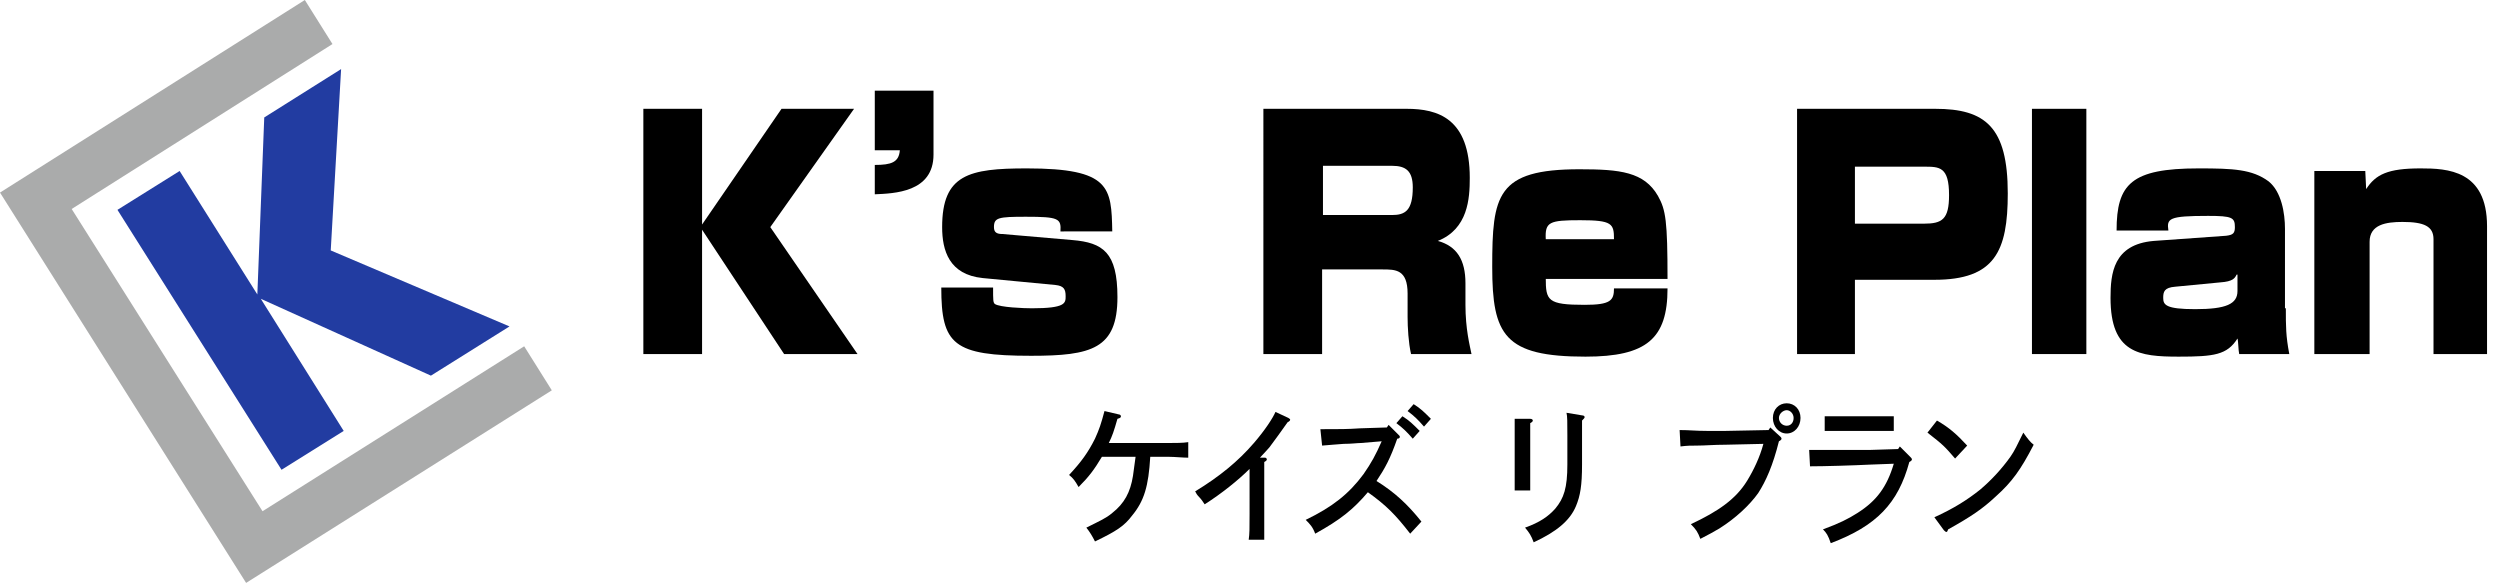 <?xml version="1.0" encoding="utf-8"?>
<!-- Generator: Adobe Illustrator 19.2.1, SVG Export Plug-In . SVG Version: 6.00 Build 0)  -->
<svg version="1.1" id="レイヤー_1" xmlns="http://www.w3.org/2000/svg" xmlns:xlink="http://www.w3.org/1999/xlink" x="0px"
	 y="0px" viewBox="0 0 289.5 67.5" style="enable-background:new 0 0 289.5 67.5;" xml:space="preserve">
<style type="text/css">
	.st0{fill:#223CA1;}
	.st1{fill:#AAABAB;}
</style>
<g>
	<g>
		<path d="M90.5,12.6h8.4l-9.7,13.7L99.3,41h-8.5l-9.5-14.4V41h-6.8V12.6h6.8v13.4L90.5,12.6z"/>
		<path d="M108.1,10.5v7.4c0,4.4-4.6,4.5-6.8,4.6v-3.4c1.9,0,2.8-0.3,2.9-1.7h-2.9v-6.9H108.1z"/>
		<path d="M122.8,26.8c0.1-1.5-0.2-1.7-4-1.7c-3.2,0-3.7,0.1-3.7,1.2c0,0.6,0.3,0.8,1,0.8l8.1,0.7c3.5,0.3,5.2,1.4,5.2,6.6
			c0,6-3,6.8-10,6.8c-9,0-10.4-1.3-10.4-7.9h6c0,1.5,0,1.7,0.2,1.9c0.6,0.4,3.4,0.5,4.3,0.5c3.9,0,3.9-0.6,3.9-1.4s-0.2-1.2-1.2-1.3
			l-8.4-0.8c-3.9-0.4-4.7-3.2-4.7-5.9c0-6.1,3.1-6.8,9.8-6.8c9.7,0,9.8,2.2,9.9,7.3H122.8z"/>
		<path d="M162.9,12.6c3.6,0,7.3,1.1,7.3,8c0,2.4-0.2,5.9-3.7,7.3c2.2,0.6,3.2,2.2,3.2,4.9v2.5c0,2.8,0.5,4.7,0.7,5.7h-7
			c-0.3-1.3-0.4-3.1-0.4-4.3V34c0-2.8-1.4-2.8-2.9-2.8h-7V41h-6.8V12.6H162.9z M153.2,19.2v5.7h8c1.5,0,2.4-0.5,2.4-3.2
			c0-1.9-0.8-2.5-2.4-2.5H153.2z"/>
		<path d="M179,32.2c0,2.6,0.2,3.1,4.5,3.1c3,0,3.4-0.5,3.4-1.9h6.2c0,5.8-2.4,7.9-9.5,7.9c-9.4,0-10.8-2.5-10.8-10.4
			c0-8.3,0.5-11.3,10.1-11.3c4.7,0,7.5,0.3,9.1,3.1c0.9,1.6,1.1,2.9,1.1,9.6H179z M186.9,27.7c0-1.8-0.2-2.2-3.9-2.2
			c-3.6,0-4.1,0.2-4,2.2H186.9z"/>
		<path d="M224.1,12.6c5.8,0,8.4,2.1,8.4,9.8c0,6.7-1.5,10-8.5,10h-9.2V41h-6.7V12.6H224.1z M214.8,19.2v6.7h8
			c2.1,0,2.9-0.5,2.9-3.3c0-3.3-1.1-3.3-2.9-3.3H214.8z"/>
		<path d="M241.6,12.6V41h-6.3V12.6H241.6z"/>
		<path d="M264.7,35.7c0,2.1,0,3.2,0.4,5.3h-5.8c-0.1-0.4-0.1-1.5-0.2-1.8c-1.2,1.9-2.7,2.1-6.8,2.1c-4.6,0-7.9-0.4-7.9-6.8
			c0-2.8,0.3-6.2,5-6.6l8.4-0.6c0.8-0.1,1-0.3,1-1c0-1.1-0.3-1.3-3.1-1.3c-4.6,0-4.8,0.3-4.6,1.7h-6c0-5.4,1.7-7.2,9.5-7.2
			c4,0,6.2,0.1,8.1,1.5c1.5,1.2,1.9,3.7,1.9,5.5V35.7z M259,31.8c-0.2,0.4-0.4,0.8-1.9,0.9l-5.2,0.5c-1.3,0.1-1.4,0.6-1.4,1.3
			c0,0.8,0.3,1.3,3.7,1.3c3.6,0,4.9-0.6,4.9-2.1V31.8z"/>
		<path d="M273.9,19.8l0.1,2.1c1.1-1.7,2.5-2.4,6.3-2.4c3.1,0,7.7,0.2,7.7,6.7V41h-6.2V27.7c0-1.5-1.1-2-3.6-2
			c-1.9,0-3.8,0.3-3.8,2.3v13H268V19.8H273.9z"/>
	</g>
	<g>
		<path d="M127.6,52.9c-0.9,1.5-1.5,2.3-2.7,3.5c-0.4-0.7-0.6-1-1.1-1.4c1.4-1.5,2.2-2.6,3-4.2c0.5-1.1,0.7-1.7,1.1-3.2l1.7,0.4
			c0.1,0,0.2,0.1,0.2,0.2c0,0.1,0,0.2-0.4,0.3c-0.4,1.4-0.6,2-1,2.8h7c0.7,0,1.6,0,2.2-0.1V53c-0.6,0-1.6-0.1-2.2-0.1h-2.2
			c-0.2,3.4-0.7,5.1-2.1,6.8c-0.9,1.2-1.8,1.8-4.3,3c-0.3-0.6-0.6-1.1-1-1.6c1.6-0.8,2.3-1.1,3-1.7c1.4-1.1,2.1-2.4,2.4-4.3
			c0.1-0.7,0.2-1.5,0.3-2.2H127.6z"/>
		<path d="M146.5,53c0.1,0,0.2,0.1,0.2,0.2c0,0.1-0.1,0.2-0.3,0.3c0,0.6,0,1.2,0,2.4v3.6c0,1.2,0,2.5,0,3h-1.8
			c0.1-0.7,0.1-1.3,0.1-3V56c0-0.5,0-1.2,0-1.7c-1.3,1.3-3.3,2.9-5.2,4.1c-0.2-0.3-0.4-0.6-0.6-0.8c-0.3-0.3-0.4-0.5-0.5-0.7
			c2.8-1.7,5-3.5,6.8-5.6c1.3-1.5,2.2-2.9,2.5-3.6l1.5,0.7c0.1,0.1,0.2,0.1,0.2,0.2c0,0.1-0.1,0.2-0.3,0.3c-0.2,0.3-2,2.8-2.1,2.9
			c-0.1,0.1-0.7,0.8-1.1,1.2L146.5,53z"/>
		<path d="M152.9,49.7c2.3,0,3.1,0,4.6-0.1l3.1-0.1l0.2-0.3l1.2,1.2c0.1,0.1,0.1,0.1,0.1,0.2c0,0.1-0.1,0.2-0.3,0.2
			c-0.8,2.3-1.4,3.4-2.4,4.9c2.1,1.3,3.6,2.7,5.2,4.7l-1.3,1.4c-1.7-2.2-2.8-3.3-4.9-4.8c-1.7,2-3.2,3.2-6.1,4.8
			c-0.3-0.8-0.6-1.1-1.1-1.6c3.1-1.5,5-3,6.7-5.3c0.9-1.3,1.4-2.2,2.1-3.8l-2.4,0.2c-0.4,0-1.1,0.1-2,0.1c-1.1,0.1-1.5,0.1-2.5,0.2
			L152.9,49.7z M162.4,48.2c0.8,0.5,1.2,0.9,2,1.7l-0.8,0.9c-0.7-0.8-1.1-1.2-1.9-1.8L162.4,48.2z M163.7,46.8
			c0.8,0.5,1.2,0.9,2,1.7l-0.8,0.9c-0.7-0.8-1.1-1.2-1.9-1.8L163.7,46.8z"/>
		<path d="M177.2,48.5c0.2,0,0.3,0.1,0.3,0.2c0,0.1-0.1,0.2-0.3,0.3c0,0.9,0,1.3,0,1.9v3.4c0,1.1,0,1.9,0,2.5h-1.8
			c0-0.6,0-1.4,0-2.5V51c0-1.4,0-2.1,0-2.5L177.2,48.5z M183.2,48.1c0.2,0,0.3,0.1,0.3,0.2c0,0.1-0.1,0.2-0.3,0.4c0,0.5,0,0.8,0,1.8
			v3.3c0,2.4-0.2,3.6-0.7,4.8c-0.7,1.7-2.3,3-4.9,4.2c-0.3-0.8-0.5-1.1-1-1.7c1.7-0.6,2.7-1.3,3.5-2.2c1-1.2,1.4-2.4,1.4-5.1v-3.4
			c0-1.5,0-2.2-0.1-2.6L183.2,48.1z"/>
		<path d="M206.2,50.6c0.1,0.1,0.1,0.2,0.1,0.2c0,0.1-0.1,0.2-0.3,0.3c-0.7,2.8-1.5,4.6-2.4,6c-1,1.4-2.6,2.9-4.5,4.1
			c-0.7,0.4-1.2,0.7-2.2,1.2c-0.3-0.8-0.5-1.1-1.1-1.7c3.2-1.5,5.2-2.9,6.5-5c0.8-1.3,1.5-2.8,1.9-4.3l-4.4,0.1
			c-1.3,0-2.4,0.1-3.3,0.1c-0.7,0-1.1,0-1.9,0.1l-0.1-1.9c1.1,0,1.9,0.1,3.2,0.1c0.6,0,1.2,0,2.1,0l5-0.1l0.2-0.3L206.2,50.6z
			 M208.5,48.4c0,1-0.7,1.8-1.6,1.8c-0.9,0-1.6-0.8-1.6-1.8c0-1,0.7-1.7,1.6-1.7S208.5,47.4,208.5,48.4z M206,48.4
			c0,0.5,0.4,0.9,0.9,0.9s0.8-0.4,0.8-0.9c0-0.5-0.4-0.9-0.8-0.9S206,47.9,206,48.4z"/>
		<path d="M221.2,52.9c0.1,0.1,0.2,0.2,0.2,0.3c0,0.1-0.1,0.2-0.3,0.3c-1.3,4.8-3.8,7.4-9.1,9.4c-0.3-0.9-0.5-1.2-0.9-1.6
			c1.9-0.7,2.9-1.2,4-1.9c2.2-1.4,3.4-3,4.2-5.7l-2.7,0.1c-2,0.1-5.4,0.2-7,0.2l-0.1-1.9c1.4,0,1.8,0,3.6,0c2.1,0,2.7,0,3.5,0
			l3.2-0.1l0.2-0.3L221.2,52.9z M219.3,49.9c-0.4,0-1.1,0-1.6,0h-4.8c-0.5,0-1.2,0-1.6,0v-1.7c0.4,0,1.1,0,1.6,0h4.8
			c0.5,0,1.1,0,1.6,0V49.9z"/>
		<path d="M224.3,48.7c1.4,0.8,2.3,1.6,3.5,2.9l-1.4,1.5c-1.2-1.4-1.4-1.6-3.2-3L224.3,48.7z M224,59.9c2.2-1,3.8-2,5.3-3.2
			c1.3-1.1,2.5-2.4,3.5-3.8c0.5-0.7,0.8-1.4,1.5-2.8c0.5,0.7,0.8,1.1,1.2,1.4c-1.5,2.9-2.5,4.3-4.4,6c-1.5,1.4-2.8,2.3-5.5,3.8
			c-0.1,0.2-0.1,0.3-0.2,0.3c-0.1,0-0.2-0.1-0.3-0.2L224,59.9z"/>
	</g>
	<g>
		<g>
			<path class="st0" d="M30.6,13.6L39.5,8L38.3,29L59,37.8l-9.1,5.7l-19.7-8.9l9.6,15.3l-7.2,4.5l-19-30.1l7.2-4.5l9,14.3L30.6,13.6
				z"/>
		</g>
		<polygon class="st1" points="28.5,67.5 0,22.3 35.3,0 38.5,5.1 8.3,24.2 30.4,59.2 60.7,40.1 63.9,45.2 		"/>
	</g>
</g>
</svg>
